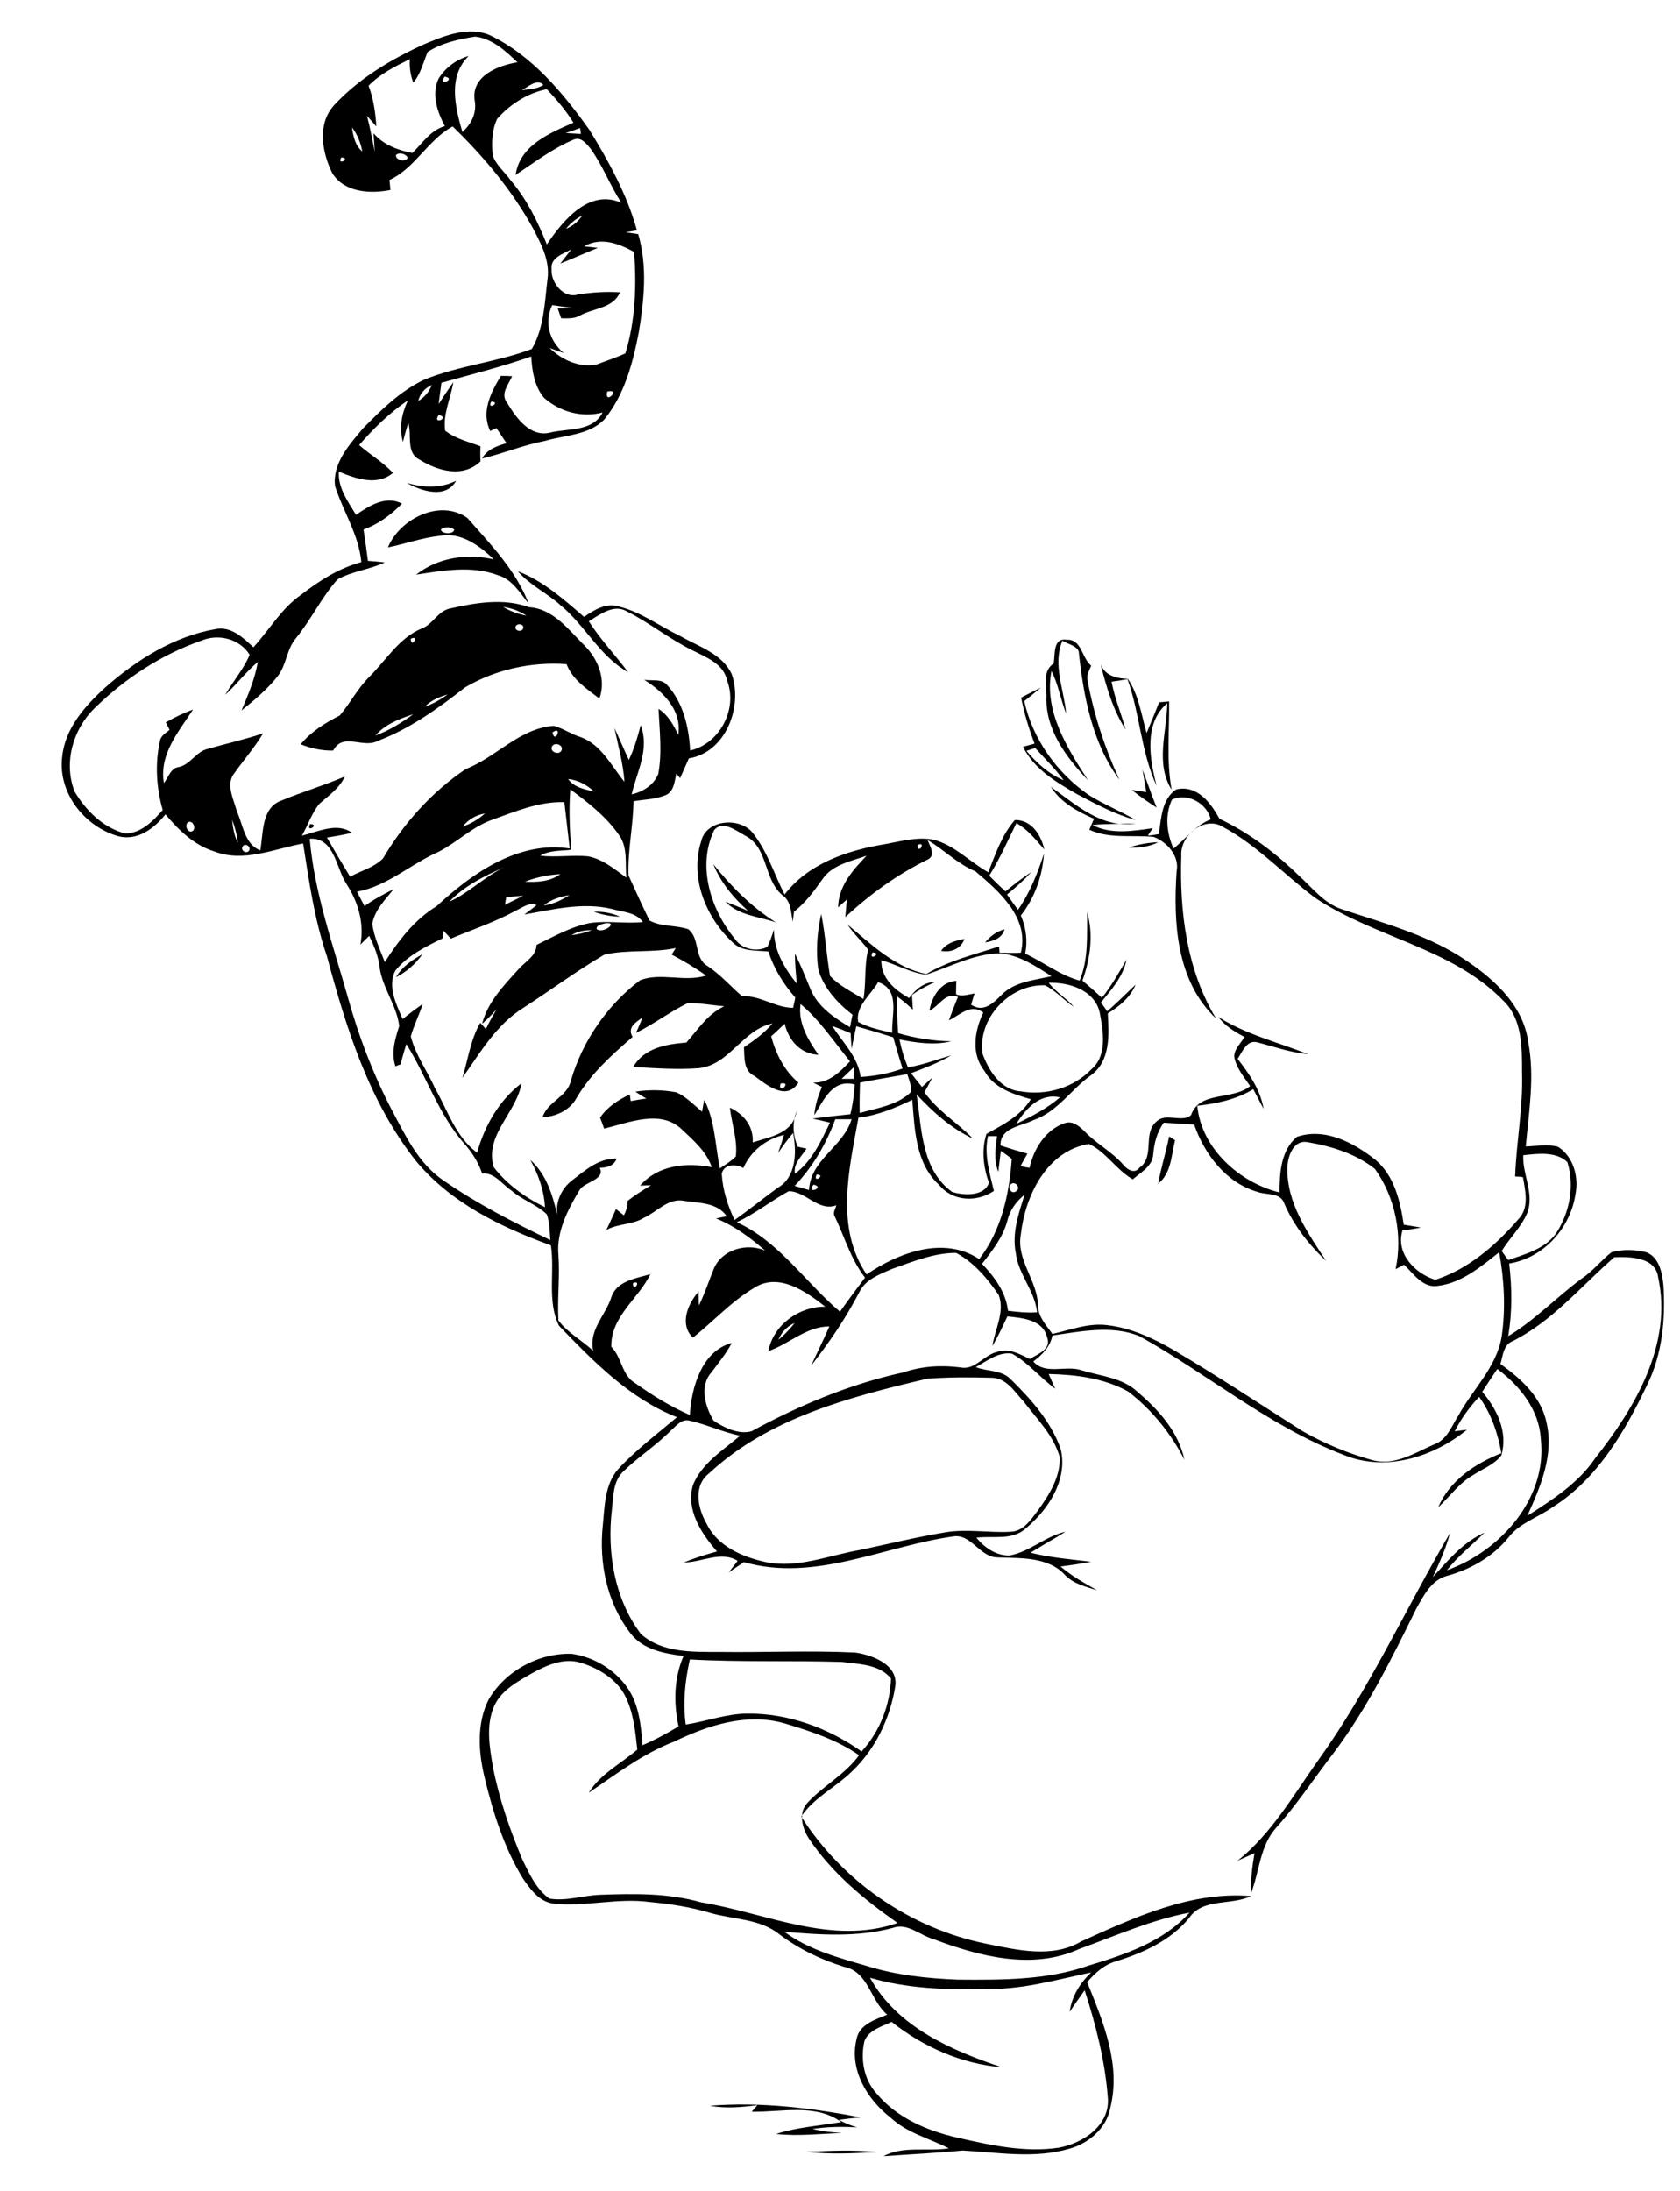 <?xml version="1.0" encoding="utf-8"?>
<!-- Generator: Adobe Illustrator 21.0.2, SVG Export Plug-In . SVG Version: 6.00 Build 0)  -->
<svg version="1.2" baseProfile="tiny" id="Layer_1" xmlns="http://www.w3.org/2000/svg" xmlns:xlink="http://www.w3.org/1999/xlink"
	 x="0px" y="0px" viewBox="0 0 537 700" overflow="scroll" xml:space="preserve">
<path d="M257.8,687.5c7.5-0.3,15-0.7,22.5,0.1C272.8,688,265.2,688.4,257.8,687.5 M226.9,672.8c16.2-1.3,32.4,0.7,48.2,3.7
	c-2.3,0.2-4.7,0.5-7,0.8c1.9,1,3.8,1.8,5.9,2.4c-4.8-0.3-9.6-0.2-14.3,0.5c3.1,0.8,6.3,1.1,9.5,1.3c-7,0.2-14.1,1.1-21.1,0.3
	c6.8-2.2,13.9-2.6,20.8-3.8c-8.2-6-19.1-3.1-28.6-3.3c0.6-0.7,1.2-1.4,1.8-2.1C237,673.3,231.9,673.7,226.9,672.8 M373.7,363.1
	c0.6,0.4,1.3,0.8,1.9,1.2c-1.2,4.8-1.2,10.6-5.4,13.9C371.1,373.1,372.7,368.2,373.7,363.1 M126.6,312.2c1.9-3.3,5.1-5.5,8.4-7.3
	C132.8,308,130,310.5,126.6,312.2 M300.8,303.8c1.7-2.5,4.6-3.3,7.5-3.8C307.1,303.2,304,304.4,300.8,303.8 M314.9,301.1
	c1.6-2,3.7-3.5,6.2-4.2C320.3,299.8,317.5,300.7,314.9,301.1 M189.8,291.3c2.9-0.1,5.8,0.4,8.4,1.6
	C195.3,292.8,192.5,292.3,189.8,291.3 M228,276.1c5.7,7.1,12.2,13.7,20,18.6c-5.5-1.9-11.9-2.2-16.1-6.6c2.4,0.9,4.8,1.9,7.2,2.9
	C234.4,286.8,230.4,282,228,276.1 M360.8,270.8c3-1,6.2-1.6,9.4-1.7C367.3,270.6,364,270.9,360.8,270.8 M99.1,263.3
	C102.5,263.4,97.6,266.3,99.1,263.3 M365.2,245.9c1.5,4,2.9,8.1,4.5,12.1c-2.7-1.7-5.4-3.6-7.9-5.6c1.5,0.2,3.1,0.4,4.6,0.7
	C366,250.7,365.6,248.3,365.2,245.9 M328.1,239.9c3.3,3.9,7.1,7.4,11.9,9.4c-2.7-3.7-6-6.9-9.1-10.3
	C330.2,239.2,328.8,239.7,328.1,239.9 M326.4,222.9c2.1-1.1,4.2-2.2,6.3-3.2c-1.8,1.5-3.5,2.9-5.3,4.3c2.7,12.2,10.4,22.9,20.6,30
	c4.8,3,10.1,5.1,15,8c-6.6-1.8-12.7-5.1-18.8-8.3c-6.6-3.8-13.7-8-17.2-15.1c1.2-0.3,2.5-0.7,3.7-1
	C328.9,232.9,327.4,228,326.4,222.9 M351.8,212.3c1.5,3.6,5.1,4.5,8.7,4.6c3.5,5.1,4.3,11.4,6,17.3c1.4-3.3,2.7-6.5,4-9.8
	c1.1-0.1,2.2-0.2,3.2-0.3c0.1,9.4-0.9,18.9,0.8,28.2c-5.3-8.4-1.5-18.5-1.4-27.6c-7.6,6.4-5.6,17.9-3.4,26.4
	c-5-10.8-5.3-23-9.3-34.1c-1.7,0.3-3.4,0.6-5.1,0.8c1,5.3,3.1,10.2,4.5,15.3C355.7,226.8,353.7,219.5,351.8,212.3 M336.8,212
	c0.5-2.8-0.3-8.3,4.1-7.6c4.9-0.3,4.8,5.8,7.9,8.3c-0.6,1.4-1.5,2.9-1.2,4.5c2,11,5.5,21.7,10.2,31.9c-8.7-11.7-11.5-26.8-13-41
	c-0.9-2-3.6-2.3-5.2-3.4c-3.2,7.6,0.5,15.6,1.2,23.3c-1.8-4.5-2.5-9.3-4.7-13.6c-2.5,12.7,5,24.6,11.7,34.9
	c-6.9-7.2-13.8-16.3-13.3-26.9C334.5,218.9,333.2,214.3,336.8,212 M120,235c4.4-1.6,8.4-4.1,12.1-6.8
	C127.6,229.7,123.1,231.4,120,235 M135.8,225.8c2.6-0.9,5-2.3,7.3-3.9C140.3,222.7,137.7,223.8,135.8,225.8 M131.3,204.1
	C131.4,207.5,134.3,202.6,131.3,204.1 M164.8,200.2c-0.4,1.4,2,1.9,2.4,0.6C167.7,199.4,165.3,198.9,164.8,200.2 M160.8,193.9
	c2.3,1.4,4.8,2.3,7.5,2.8C166,195.2,163.5,194.3,160.8,193.9 M143.5,194.5c8.4-1.9,17.3-3.5,25.6-0.5c7.8,0.5,12.6,7.2,17.7,12.2
	c4.4,4.4,7,10.9,4.8,17c-4-3.1-8.6-6-10.5-11c-11.3-0.8-22.7,1.7-32.4,7.4c-8.6,6.7-17.6,13.2-27.9,17.1c-4.8,2.6-11.1-2.9-14.3,3.1
	c-3.6,0.1-7.1-0.7-10.4-2c3.4-4.1,7.8-6.8,12.5-9.2c3.4-4,5.8-8.8,9.6-12.5c5.3-5.3,9.4-12.3,16.6-15.3
	C138.2,199.6,139.8,195.5,143.5,194.5 M140.9,169.2c0.3,1.5,4.1,1.6,4.3,0C144,168.3,142,168.2,140.9,169.2 M124,174.9
	c3.8-9.2,16.7-15.6,25.4-9.4c7.4,8.4,15.5,16.7,19.6,27.4c-2.8-3.5-5.3-7.8-9.8-9.1c-8.4-3.2-17.6-1.5-26.2-0.2
	c7.1-5.5,16.1-6.8,24.8-4.9c-4.5-4.4-10.6-8.8-17.2-7.5C134.9,171.8,129.5,173.8,124,174.9 M130,154.3c5.3,1.5,10.8,1.8,15.8-0.7
	C142.5,159.5,134.7,156.9,130,154.3 M314,635.4c-12.1,0.4-24.2-0.1-35.9-3.5c8.6,15.7,26,23.2,42.1,28.6
	c-12.9-1.1-25.1-6.5-35.2-14.5c-3.1,1.5-7.4,2.6-8.7,6.2c-1.3,5.7-0.2,12.2,3.9,16.7c6.5,7.8,16.2,11.9,25.9,14.1
	c10.5,2.4,21.5,4.8,32.3,3.2c7.8-1.4,16.6-7.2,15.7-16.2c-0.9-11.6-3.8-23-7.4-34.1c-1.6,2.3-3.2,4.5-4.8,6.9
	c0.7-5,3.3-9.2,6.9-12.6C337.3,632.6,325.9,636,314,635.4 M345,622.7c-14.9,6.8-31.9,2.4-46.5-3.1c-4.4-1.2-8.5-5.4-13.2-3.6
	c-11.3,3-23.1,2.2-34.6,1.2c7.8,5.8,17.4,8.3,26.6,11c9.3,2.9,19.1,3.9,28.8,4.3c14,0.1,28.5,0.2,41.9-4.5
	c11.6-3.5,23.9-7.6,32.2-16.9C368,613.4,356.6,618.5,345,622.7 M169.9,534.7c-4.5,2.6-9.6,5.3-11.9,10.3c-2.8,6.3-1.5,13.3-0.4,19.8
	c2,10.1,5.4,19.9,9.4,29.4c2.2,4.5,4.4,9.4,8.6,12.4c5.4,0.9,10.7-1,16.1-1.2c10.8-0.4,21.9-0.6,32.4,2.4
	c20.8,3.4,41.7,13.9,62.8,6.6c-10.7-7.5-21-16-28.3-26.9c-2.2-3.3-3.5-8.3-0.5-11.5c5.1-5.5,12-9,16.5-15.2
	c-7.2-5-15.6-7.7-23.9-10.2c-12-3.4-24.3,0.6-35.1,5.8c-10.1,3.9-18.6,10.4-27.4,16.4c3.6-6,10.3-9.3,15.5-13.8
	c-0.6-5.7-1.2-11.6-3.7-16.8c-2.7-5.6-8.5-9.1-14.2-10.9C180.2,529.5,174.6,532.1,169.9,534.7 M220.5,530.2
	c-1.5,6.8-2.3,13.8-1.3,20.8c6.6-1,13-3.5,19.8-3.5c13-0.1,25.8,4.6,36.4,12.1c5.8-6.3,9.1-14.8,9.4-23.3
	c-3.7-4.6-10.3-4.6-15.7-5.3C252.9,530.5,236.6,531.1,220.5,530.2 M296.4,440.5c-24.6,5.8-50.7,12.5-69.7,30.2
	c-5.2,4-3.7,11.2-0.8,16.2c3.5,7.2,11.5,10.6,18.9,12.2c10.3,2.1,20.2-2.2,30.2-3.9c9-1.9,18-4.1,27.1-5.6
	c6.9-1.2,13.9,0.2,20.9-0.2c4.1-0.1,6.5-3.8,8.7-6.7c3.6-5,7.4-10.9,7-17.3c-2-6.9-7.3-12.1-11.5-17.6c-2.9-3.1-5.5-7.6-10.3-7.6
	C310.1,440,303.2,440,296.4,440.5 M248.8,428.1c1.9-1.6,3.7-3.4,5.2-5.4C251.5,423.8,249.8,425.7,248.8,428.1 M200.3,411.3
	C200.8,411.8,200.8,411.8,200.3,411.3 M202.3,410C202.4,413.4,205.3,408.6,202.3,410 M483.5,428.5c-3,1.2-3.1,4.7-3.9,7.3
	c6.4,4.6,13,10.4,14.7,18.6c2.5,10.4-1.9,20.6-6.1,29.9c8-5.1,16.3-10.4,21.7-18.4c12.8-16.2,24.8-36.5,20.1-57.9
	c-0.9-6.4-9-6.5-14-6.3C505.5,410.8,496.3,422.1,483.5,428.5 M322,390c-1.4,5.3-4.8,9.6-8.1,13.8c4,4.2,7.6,9,8.3,15
	c3.1,0.4,6.2,0.7,9.3,0.5c-0.7-6.9-6-12.1-6.8-18.9c-1.3-6.4,0.9-12.7,2.8-18.7C324.9,383.8,322.8,386.6,322,390 M235.5,390.5
	c13.6,6.2,21.9,19.2,33,28.6c2.6-3.7,5.3-7.3,8-10.9c-4.6-5.9-6.6-13.2-9.8-19.8c-0.5-1.1,0.4-2.2,0.6-3.3
	c-5.7,2.1-9.7-4.5-15.2-4.5C246.4,383.7,241.4,387.8,235.5,390.5 M323.2,378.3c-1.5,1,0.2,3.5,1.6,2.3
	C326.4,379.7,324.6,377.2,323.2,378.3 M260,378.5C257.6,381.9,264,379.3,260,378.5 M328.3,375.2
	C328.8,375.7,328.8,375.7,328.3,375.2 M261,375.3C259.7,378.4,264.3,375.2,261,375.3 M486.9,369.1c-0.3,6.2,3.6,12.2,1.3,18.4
	c-1.9,4.5-5.6,8-8.2,12.2c0.7,1,1.4,2,2.1,2.9c5.4-1.9,11.6-3.5,15.2-8.4c4.4-6.6,6.1-15.3,3.7-22.9
	C497.3,367.8,491.5,368.6,486.9,369.1 M237.6,373.2c-2.4-1.4-6.2-1.3-6.9,1.8c0.3,5.2,1.9,10.2,4.1,14.8c4.7-3.3,9.1-6.9,13.8-10.3
	c6-3.4,6.1-11.6,4.9-17.5c-1.7,2-3.3,4.2-4.8,6.4c0.7-1.9,1.3-3.8,1.9-5.8C244.7,364,240,367.8,237.6,373.2 M372,358.7
	c-2.2,3-3.1,6.6-3.4,10.3c-0.3,3.7-4,5.6-6.5,7.8c-5.3-3-8.5-8.7-14-11.3c-13.5,2.2-20.4,16.5-21.8,28.9c-1.5,8.2,5.3,14.7,5.5,22.7
	c0,3.6,2.6,6.3,4.6,9.1c5.8-1.3,11.6-3.6,17.6-2.8c7.5,0.9,14.5,4.1,20.9,7.8c14.1,8.3,27.8,17.4,41.7,26.2c6.9,3.9,14.4,7,22,9.1
	c7.1,2,13.6-2.3,19.8-5c4.2-1.5,5.6-5.9,7.8-9.3c4.6-8.4,12.2-15.4,13.8-25.2c1.3-8.9,0.8-18.1-0.8-26.9
	c-5.7,4.5-11.8,9.7-19.3,10.7c-5,1-8-3.8-11.1-6.7c-0.9,0.5-1.8,0.9-2.7,1.4c2.3-10.9-0.1-22.9-6.6-32c-6.1-4.9-14-7.3-21.7-8.6
	c-4.4-0.7-6.2,4.6-6.3,8.1c-0.3,11.3,6.5,20.9,12.4,29.9c-5.6-5.3-10.4-11.4-13.4-18.4c-1.2-3.6-5.7-2.6-8.6-3.7
	c-10-2.9-16.9-12-20.2-21.5C378.5,359.1,375.2,358.9,372,358.7 M267,357.6c-2.9,7.9-7.2,15.2-13,21.3c1.5,0.4,3,0.9,4.6,1.3
	c0.5-9.8,11-13.8,13.6-22.6C270.5,357.6,268.7,357.6,267,357.6 M274.4,357.1c-3,16.5-7.5,35.1,2.6,50.1c10.2-7,24.7-12.4,36-4.9
	c7.1-9.2,9.6-20.7,10.4-32c-1.1-1-2.3-1.7-3.5-2.6c-0.3,2.2-0.5,4.5-0.8,6.7c-1.5-3.7-0.9-7.6-0.4-11.4c-0.7,0-2.1,0-2.9,0
	c-1.3,5.9,0.5,11.7,1.9,17.5c-5.4,3.7-13.2,3.4-17.5-1.9c-7.6-6.9-7.8-17.7-8.6-27.2C286.2,354,280.5,356.4,274.4,357.1
	 M324.8,359.1c4.9-2.4,9.9-4.9,14-8.5C332.3,349.2,328,354.2,324.8,359.1 M249.5,346.2C248.5,350.2,253.5,345.4,249.5,346.2
	 M274.9,345.9c-0.1,3.2-0.2,6.5-0.1,9.7c5.7-1.6,12.2-2.5,16.5-6.8c0-1.9-0.7-3.8-1.3-5.6C285,344.1,279.9,344.9,274.9,345.9
	 M269,344.7c1.3,0,2.6,0,3.9,0c0-1.3,0-2.5,0.1-3.8C271.6,342.2,270.3,343.5,269,344.7 M266,327.8c3.4,5.3,8.2,9.8,9.1,16.3
	c4.6-0.3,9.1-1.1,13.4-2.7c-1.1-3.3-2-6.7-3-10c-3.9-1.2-7.8-2.4-11.8-3.5c-0.5,2.4-1,4.8-1.5,7.2c-0.1-1.7-0.2-3.3-0.3-5
	C270,329.3,268,328.5,266,327.8 M335.2,314c2.3,3,5.6,4.9,8.1,7.7c-3.3-2.1-5.8-5.2-9.3-6.9c-11.3-0.4-21.7,10.7-19.9,22
	c2,5.4,5.9,11.5,12.2,11.9c8.1,1.4,16.8-1.1,22.5-7c5.3-4.5,3.8-12.3,2.7-18.3C349.8,316.3,341.7,313.8,335.2,314 M280.7,313.8
	c-2.3,4-7.3,7.7-6.4,12.7c3.4,1.9,7.2,2.6,10.9,3.5C284.9,324.3,287.9,316.3,280.7,313.8 M296,311.4c-5-0.6-9.5-3.3-14.3-4.6
	c-0.1,5.8,4.3,9.5,8.9,12.1c2-2.8,4.8-5.1,8.4-5.2c-2.6,1.2-5.2,2.5-7.5,4.2c0.1,1.5,0.2,3.1,0.3,4.7c-1.6-1.5-3.2-2.9-5-4.2
	c-0.2,3.9,0,7.8,0.3,11.7c5.5,1.6,11.2,2.5,17,2.6c-5.5,1.3-11.1,0.5-16.6-0.6c0.6,3,1.5,6,2.7,8.9c4.8-0.7,9.2-2.5,13.8-3.8
	c-4,2.4-8.4,4-12.8,5.7c1.2,1.5,2.3,2.9,3.5,4.4c1.1-1,2.2-2,3.3-3c-0.8,1.6-1.7,3.2-2.5,4.7c4.2,5.9,10.5,9.7,15.5,14.8
	c-7-3.3-12.8-8.5-18-14.1c1.6,10.8,1.5,24,11.3,31.1c3.6,1.2,10.4,1.5,11.8-2.9c-1.8-5.1-2.4-10.4-0.8-15.6
	c5.2-2.9,10.9-5.7,14.2-11.1c-5.6-1.6-11.8-3.5-14.8-9c-4.4-5.5-3.2-12.8-0.4-18.7c-4.1-3-7.4,0.8-11,2.5c0.9-2.5,1.9-5,2.9-7.5
	c-4.1-1.6-5.9,2.9-9.1,4.4c0.7-4.5,3.7-9.3,8.6-9.5c-0.1,1.4-0.1,2.9-0.1,4.3c1.9,0.8,4,0,5.9-0.3c-0.4,1.2-0.7,2.4-1.1,3.6
	c3.9,2.6,7-0.4,9.7-3.1c4.2-4.3,10.5-4.7,16-6c-5-3.2-10.2-6.7-16.3-7.3C311.5,304.6,303.8,308.9,296,311.4 M278.9,304.3
	C277.4,307.3,282.3,304.4,278.9,304.3 M182.7,298.8c2.2-0.3,4.4-0.8,6.5-1.6C186.9,297.2,184.6,297.5,182.7,298.8 M193.4,295
	c-0.9,0.3-2.8,0.5-2.7,1.8C192.6,298.6,198.1,294.4,193.4,295 M164.8,291c-6.6,3.6-13.8,6-20.7,8.9c-0.8-0.9-1.6-1.8-2.5-2.6
	c0,0.8,0,1.6-0.1,2.5c-5.5,2.7-11.3,5.5-15.2,10.4c-2.5,5.1,0.4,10.7,2.4,15.4c2.1-1.7,4.2-3.3,6.4-4.8c-1.1,3.5-2.8,6.8-3.8,10.3
	c1.5,6,5.3,11.1,7.8,16.7c4,7,6.6,15.5,13.4,20.5c2.4-8.6,7-16.7,14.2-22.2c-1.6,9.5-11.9,16.5-8.9,26.8c4.2,5.5,10.2,9.8,16.4,12.8
	c-0.3-5.4-2.1-10.4-4.7-15.1c5.1,4.5,7.1,11.1,8.6,17.5c-0.5-4.3,1.4-8.4,4.8-11c4.2-3.2,8.5-7.1,14.2-6.9c-0.9,2.4-3.2,2.9-5.4,2.9
	c1.9,3.9-4.9,4.4-6.5,7.2c-3.7,6.2-7.4,13.2-6.7,20.7c0.5,7-0.4,14,0,20.9c3,4,7.5,6.3,11.1,9.7c-1.5-6.8,4.1-11.4,5.9-17.4
	c1.8-5,8-5.8,12.4-7.1c-3.9,8-12.7,13.5-12.5,23.2c3.4,3.4,3.3,9.1,7.6,11.6c5.5,3.9,11.3,7.5,17.5,10.2c0.5-8.7,3.8-20.5,13.4-23
	c-1.8,3.4-4.2,6.3-6.5,9.4c-3.9,4.3-2,11,0.7,15.4c3.4,2.3,8,4.5,12.1,3.4c15.3-8.3,31.5-15.1,48.5-18.8c5.9-2,12.1-2.4,18.3-1.6
	c4.7,1,7.5-4.1,11.9-5c3.6-1.3,7.1,0.8,10.3,2.3c2.5-1.6,7-3.1,5.5-6.9c-1.3-5.7-7.9-6.2-12.7-6.7c-1.5,3.2-3,6.4-4.8,9.5
	c0.8-5.4,4.1-11,2-16.4c-3.6-5.2-7.9-10.4-13.6-13.4c-7.1,0-13.8,2.8-20.4,5.1c-3.9,1.7-8.5,3.3-10.5,7.4
	c-4.3,8.3-9.6,16.1-15.4,23.5c1.9-4.2,4-8.3,5.8-12.5c-7.4,0-12.8,5.6-19.5,7.9c1.6-8.4,9.8-14.3,18.2-14.2
	c-6.1-4.8-14.8-11-22.6-6.1c-7.3,4.3-13.1,10.7-19.7,16c-4.4-4.2-1.7-10.8,1.8-14.7c0,1.4,0,2.9,0.1,4.4c1.9-3.8,3.2-7.9,4.8-11.8
	c2.6-6.1,10.6-8.3,16.4-5.7c-4.7-4.1-9.8-7.9-15.7-10.3c0.8-0.2,2.5-0.5,3.4-0.7c-3-4.4-8.8-4.2-13.5-4.9c-5.2-1.1-8.7,3.5-13,5.4
	c-3.7,2.3-8.3,1.8-12,3.9c1.1-2.2,2.1-4.5,3.1-6.7c0.6,0.5,1.9,1.5,2.5,2c0.8-1.4,1.2-3,1.2-4.6c2.4-1.9,5-3.5,7.5-5
	c-1.2,0-2.4,0.1-3.5,0.1c5.8-6.6,14.7-7.4,22.9-5.9c-1.7-5-5.8-8.5-9.5-12c-6.8-6.6-17-2.2-24.9-0.3c-0.4-1.2-0.8-2.3-1.3-3.5
	c2.3-3.4,5.8-5.7,9.5-7.4c0.1,0.5,0.2,1.5,0.3,2.1c1.7-0.3,3.3-0.6,5-0.8c-1.2-0.7-2.3-1.4-3.5-2.2c4.3-0.7,8.8-0.6,13.1,0.2
	c3.1,1.4,5.6,4,8.2,6.2c0.2-1,0.5-2.9,0.7-3.8c3.5,6.8,3.5,14.6,5,21.9c1.8-1.2,3.6-2.3,5.1-3.8c0.6-5.3-1.3-10.4-1.9-15.6
	c4.5,2.1,7.6,6,7.3,11.1c5.6-1.8,12.9-2.8,14-9.9c-1.4,3.7-1.2,7.6,0.4,11.3c0.9,0.2,1.9,0.4,2.8,0.6c-1.6,2.5-4.3,4.8-3.7,8
	c5.5-4,8.3-10.4,11.2-16.3c-1.9-0.5-3.7-0.9-5.6-1.3c4-0.5,8.1-1,12.1-1.4c0.8-3.1,1.2-6.3,1.4-9.5c-7.1-1.9-9.9,5-12.9,9.8
	c0.2-3.1,1.2-6.1,2.4-9c-0.9-0.5-1.8-0.9-2.8-1.4c5,0.2,8.6-3.4,11.8-6.8c-5.1-6.2-9.6-13.1-15.8-18.3c-0.9,6.1,2.4,11.4,5.7,16.2
	c-5.7-0.2-9.5-4.6-10.8-9.9c-1.4,1.3-2.8,2.7-4.3,4c1.5,5.6,4.2,11,8.7,14.8c-3.8,6-10.1,0.8-14-2.1c-3.6-1.6-3.2-5.9-3.4-9.2
	c3.3-2.2,6.5-4.5,9.1-7.6c-9.6,2-13.7,13.3-23.6,14.3c-6.9,0.5-13.9,0-20.9-0.4c3.5-6.1,10.6-7.3,17-7.8c3.7-4.2,6.8-9.1,12.1-11.6
	c-3.9-0.3-7.8-1.1-11.7-1c-5.7,2.8-10.8,6.7-16.5,9.5c0.7-1.6,1.4-3.2,2.1-4.9c-2.2,1.5-5,3.2-3.2,6.2c-6.7,5.8-13.4,11.8-17.9,19.5
	c-2.2,4-6.5,5.9-10.9,6.2c1.6-5.1,8-6.5,9.1-11.8c3.7-12.6,11.6-24.1,22.1-32c6.6-2.6,14.2,0.7,21.1-1.5c-3.5-2.5-7.2-4.7-11-6.7
	c0.3-0.5,1-1.6,1.3-2.1c-7.5,1.6-15.4,0.4-22.8,2.1c-8.9,5.2-17.2,11.4-25.9,17c-8.6,5.3-13.8,14.3-19.5,22.4
	c1.8-5.9,2.6-12.2,5.7-17.6c0.5,0.5,1.4,1.5,1.8,2c1-2.1,2.2-4.2,3.4-6.3c-1.4,1.6-2.9,3.1-4.6,4.6c1.8-7,7-12.3,11.7-17.5
	c2.1-2.4,5.6-4.1,5.7-7.7c5.6-2.7,11.1-5.9,17.2-7c5.6-0.8,11.2,0.3,16.8-0.3c-2.3-3.2-6.6-3.2-10-4.2c-9.3-2.2-18.8,0.2-27.9,1.8
	c1.3-1,2.6-1.9,3.9-3C169.4,288.1,167.1,289.9,164.8,291 M173.8,289.3c3-0.4,5.7-1.7,8.2-3.3C179,286.5,176.1,287.4,173.8,289.3
	 M161.8,286.7c-0.1,0.6-0.3,1.8-0.4,2.4c1.9-1,3.9-1.9,5.8-2.9C165.3,286.3,163.5,286.5,161.8,286.7 M167.8,281.7
	c3.9,0.2,8,0,11.3-2.4C175.2,279.5,171.4,280.3,167.8,281.7 M143.6,288.1c6.3-2.8,11.1-7.9,17.4-10.9
	C154.7,279.9,148.4,283.1,143.6,288.1 M293.3,270C293.5,273.4,296.2,268.5,293.3,270 M77.6,270.4c-0.9,1.2,1.1,2.6,2,1.4
	C80.4,270.6,78.4,269.2,77.6,270.4 M99,268c1.5,17.4,7.5,34,12.2,50.7c3.4,12.2,7.9,24.1,13.7,35.3c4.5,8.4,8.7,17.7,16.9,23.2
	c10.7,7.4,22.4,13.4,34.1,19c-0.2-2.7-0.2-5.6-1.1-8.2c-3.3-3.2-7.9-4.6-11.3-7.6c-3-2-5.4-5.8-9.4-5.5c-1.2-3.5-3.2-6.7-5.7-9.5
	c-8.2-9.3-12-21.4-18.5-31.8c-0.7,2.1-1.3,4.3-1.9,6.5c-0.4,0.1-1.2,0.4-1.6,0.6c-1.5-4.4-0.1-8.7,1.2-12.9
	c-0.8-6.7-5.5-12.3-6.3-19c-0.4-3.5-1.8-6.7-3.3-9.8c-0.9,0.9-1.9,1.9-2.8,2.8c1.3-7-0.8-13.8-4.6-19.6
	C107.5,277.4,106.8,267.4,99,268 M228.3,265.2c-5.6,11.5-1.1,25.5,6.7,34.9c2.2,3.2,7,4.2,10.3,2.4c0.9-1.8,1.5-3.7,2.1-5.5
	c-0.1,6.6,3.3,12.3,7.3,17.3c-0.3-3.2-0.6-6.4-0.6-9.6c1.9,3.7,3.4,7.6,5,11.4c2.3,5.6,7.6,9.1,12.6,12.1c0.3-1.4,0.5-2.7,0.8-4
	c-4.8-3.7-9.1-8.4-10.9-14.3c-0.9-5.9-0.4-12.1,0.9-17.9c1.3,6.5,1.7,13.2,2.8,19.8c3,3.2,7,5.1,10.7,7.4c0.9-5.2,0.2-10.6,1.5-15.8
	c-2.1-2.8-4.7-5.1-6.6-8c7.6,6.3,15.2,13.8,25.2,15.8c7.2-4.3,15.3-6.2,23.2-8.8c0.1,0.5,0.2,1.5,0.2,2c2.3,0,4.5,0.1,6.8,0
	c2.8-11.1-6.9-19.6-14.5-26c-5.8-2.4-10-6.9-15.3-10c0.7,1.9,2.7,4.8,0.1,6.2c-9.7,4.7-18.5,11.1-26.4,18.4c0.2-1.9,0.3-3.7,0.5-5.6
	c-0.9,0.8-1.9,1.7-2.8,2.5c0.1-6.8,4.7-11.9,9.1-16.5c-5,1.8-10.9,2.8-14.1,7.5c-2.7,3.8-5.4,7.5-9.1,10.4c-0.1,1.1-0.3,2.1-0.4,3.2
	c-0.6-3-0.5-6.5-3.2-8.4c-6.2-5-4.5-15.3-12-19.1C235.3,265.4,231,262,228.3,265.2 M74.2,261.9c0.2,2.5,0.7,5.1,1.8,7.4
	C75.8,266.8,75.1,264.3,74.2,261.9 M60.1,262.7c-1,0.8-0.5,2.8,0.8,3C63,265.7,62,261.8,60.1,262.7 M147.9,264.1
	c2.6-0.9,5-2.3,7.1-4.2C152.2,260.4,149.7,261.8,147.9,264.1 M157.1,262c-6.3,2.3-11.1,7.2-17,10.2c-8.9,3.9-16.2,10.9-26,12.7
	c0.8,1.5,1.6,3.1,2.4,4.6c2.9-2.1,6.1-3.8,9.3-5.4c-2.6,3.3-6,6.6-6.8,11c0.5,4.3,2.5,8.3,4,12.3c4.4-6.9,9.4-13.5,16.6-17.9
	c11.4-10.6,26.2-20.9,42.5-18.4c-0.6-4.9-1.1-9.8-1.7-14.8C172.3,256,164.7,259.3,157.1,262 M374.6,255.5
	c-2.3,4.9-1.7,10.7,0.5,15.6c4-3.1,7-7.4,11.9-9.3C385.8,256.6,379.4,253.1,374.6,255.5 M182.3,252.2c-0.5,6.4-0.2,12.9,0.3,19.3
	c-3.3,0.4-7,0.1-9.9,1.9c5.1,0.6,10.2-0.3,15.3,0.2c4.7,0.9,8.4,4.1,12.2,6.8c-0.4-4.5,0.5-9.5-2.2-13.4
	C193.9,261,188.1,256.5,182.3,252.2 M181.6,248.9c1.9,2.7,5.3,3.3,8.3,4C187.6,250.8,184.8,249.2,181.6,248.9 M176.5,238.4
	c-1,1.7,2,3,2.9,1.5C180.4,238.2,177.5,236.9,176.5,238.4 M176.6,234C177.4,238,180,231.6,176.6,234 M212.3,231.3
	C212.8,231.8,212.8,231.8,212.3,231.3 M140.2,132.6C138,136,144.2,133.4,140.2,132.6 M157,128.3C155.5,131.3,160.4,128.4,157,128.3
	 M194.1,125.1C193.1,129.7,198.8,124,194.1,125.1 M133.7,128.1c2-1.2,3.5-2.9,4.3-5.1C135.8,124,134.2,125.8,133.7,128.1
	 M186.7,78.7c1.5,0.2,3,0.3,4.4,0.5c-4,1.6-8,3.4-12,5c1.2-1.5,2.3-3,3.5-4.5c-2.6,1.4-6.7,2.6-6.3,6.3c-0.3,4.3,3.9,9.5,8.4,8.1
	c4.5-0.7,9-1,13.5-0.7c-2.3,5.2-8.4,5-12.8,7.4c-1.8,1.1-4,0.9-6,0.9c-0.3-0.8-0.9-2.4-1.1-3.1c1.6-0.1,3.1-0.1,4.7-0.2
	c-2.2-0.3-4.3-0.6-6.5-0.9c-2.6,5.6-0.9,11.4,3.7,15.3c-1.5-0.5-3-1.1-4.5-1.6c3.9,3.8,9.4,6.3,14.9,5.3c3.1-1.2,6.3-2.2,9.3-3.6
	c3.2-10.4,3.6-21.6,2.8-32.4C197.8,77.8,192.1,75.6,186.7,78.7 M180.9,73.1c2.1-0.8,3.9-2.3,5.2-4.2C184,69.9,182.3,71.4,180.9,73.1
	 M109.1,50.3C107.4,53.1,112.5,50.6,109.1,50.3 M126.6,49.5c-0.4,1.7,3.4,2.5,3.7,0.8C129.6,49.1,127.6,48.6,126.6,49.5 M180.8,42.5
	c1.6,0.1,3.3,0.2,4.9,0.3c-0.1-0.5-0.2-1.4-0.3-1.9C183.9,41.5,182.4,42,180.8,42.5 M112.5,40.7c0.4,2.8,1,5.8,3.3,7.7
	C115.3,45.6,114.2,42.9,112.5,40.7 M158.9,38c-1.7,3.6-1.8,7.8-1.4,11.7c1.1,3.1,3.9,5.3,5.8,8c5.1,6,8.6,13.1,11.5,20.4
	c5.1-7.6,13.5-17.9,23.8-13.3c-3.6-5.6-6-12-9.9-17.4c-1.3-1.5-3-3.8-5.3-2.8c-6.7,2.8-12.6,7.3-18.6,11.3
	c1.4-9.5,10.8-13.3,18.5-16.7c-2.4-3.9-5.4-7.4-8.5-10.7C168.7,29.7,163,33.3,158.9,38 M166.8,28.8c2.3-0.3,4.9-0.3,6.9-1.7
	C171.6,25,168.8,27.8,166.8,28.8 M142.1,24.5C139.9,27.9,146.1,25.1,142.1,24.5 M136.7,16.6c-1.4,3.3-2.2,7-4.6,9.8
	c-0.9-2.4-1.3-5-1.1-7.5c-4.7,2.3-9.5,4.7-13.2,8.5c1.6,4.1,2.2,8.6,2.5,13c-1-1.1-2-2.3-3-3.4c1,3.8,1.7,7.7,2.5,11.5
	c-0.1-2-0.3-3.9-0.4-5.9c3.2,3.7,7.8,5.4,12.4,6.3c3.2-3.1,5.8-7.3,10.4-8.6c-2.4-4.5-4.4-10.2-2-15.2c2.2-3.5,5.7-6.1,9.6-7.2
	c-6.7,6.6-4.3,16.3-2,24.3c3-2.7,4.7-6.3,3.9-10.3c-1-7.7,7.6-11,13.7-12c-3.8-3.6-8.1-7.6-13.5-8.2
	C146.7,12.5,141.2,13.7,136.7,16.6 M135.9,14c6.5-2.7,14-5.7,20.8-2.7c13.4,6.5,23.2,18.3,31.7,30.2c6.2,10.1,12,20.6,15.2,32.1
	c-1.2,0.2-2.4,0.4-3.6,0.6c1.3,0.2,2.6,0.4,4,0.6c3,10.2,1.9,21,0.2,31.3c-1.9,9.9-4.6,20.1-11.1,28c-5,5-12.6,4.9-19,6.8
	c-6.8,1.3-13.3,4-20,5.6c1.6-3,4.8-4,7.8-4.9c-1.1-1.6-2.1-3.2-3.2-4.8c-0.5,0.2-1.5,0.7-2,0.9c-3-6.1,0.2-12.3,3.4-17.6
	c1.2,0,2.4,0,3.6,0.1c-1.1,2.6-3.9,5.6-1.6,8.5c2.9,4.8,7.3,11.1,13.8,9.5c5.7-1.4,13.6-0.2,16.7-6.4c-6.7,1.7-13.6-0.2-18.7-4.7
	c-3.1-3.7-3.8-8.5-4.1-13.2c-9.4,3.3-19.1,5.7-28.7,8.4c-0.3,2.3-0.6,4.5-0.9,6.8c1.5-2.3,3.1-4.7,4.7-7c-0.8,5.2-3.4,10.2-2.6,15.5
	c3.3,2.6,7.4,3.5,11.3,5c-0.1,1.6-0.1,3.2,0,4.8c-5.6,5.4-13.7,3.1-19.6-0.6c-4.3-2.2-2.3-7.9-3.5-11.7c-0.6,2-1.2,4-1.7,6.1
	c-1.3-4.5-0.4-9.1,1.6-13.3c-5.9,4-11,9-15.6,14.3c3.5,3.1,7.6,5.4,10.8,8.9c-5.1,4.3-11.9,1.8-17.3-0.4c-0.3,5.2,2.9,9.5,5.5,13.8
	c4.2-2.9,9.5-6.3,14.7-3.6c-3.5,3.6-7.6,6.6-12.3,8.3c0.5,3.3,1,6.7,1.4,10c1.8,0.1,3.6,0.3,5.4,0.5c-4.9,2.3-10.4,2.8-15.1,5.4
	c-5.1,5.7-8.4,12.8-13.3,18.8c-3,3.5-3,8.5-5.8,12.1c-3.3,4.2-7.5,7.7-11.6,11c2.1-5,4.3-10.1,5.2-15.5c-3.8,3.2-6.8,7.2-10.4,10.5
	c2.5-4.4,5.9-8.2,7.8-12.8c-3.1-5-9.8-6.8-15.2-4.6C51.8,209,40,216.7,30.2,226.3c-6.9,6.7-10,17.6-6.3,26.7
	c3.6,6,9.1,11.5,16.1,13.3c5,0,8.9-3.9,12-7.5c-2-7.1-2.5-14.7-0.9-21.9c0.2-1.8,1.9-2.7,3.1-3.7c-0.4-0.8-0.8-1.6-1.2-2.4
	c2.8-1.6,5.7-3,8.7-4.1c-4.6,7.1-10.9,14.3-9.3,23.5c1.4-1.8,2.1-4.7,4.6-5.1c3.8-0.7,5.6-4.9,9.3-5.8c5.9-1.7,11.9-3,17.8-5
	c-2.7,4.5-6.1,8.4-9.1,12.6c-3,3.6-0.3,8.4,0.7,12.3c2,4.4,2.5,10.6,7.5,12.5c1-5.5,0.3-13.6,6.7-15.9c6.7-2.8,13.6-4.8,20.3-7.7
	c-1.7,3.8-5.2,6.1-8.2,8.8c-2.4,3-3.6,6.8-5.5,10.1c5-1.2,11.3-4.4,16-0.9c-2.6,0.6-5.3,1.1-8,1.5c2.4,4.2,4.9,8.4,7.4,12.5
	c3.5-1.9,7.6-2.9,10.5-5.8c6.6-11.2,15.6-21.3,26.5-28.6c9.8-3.8,17.1-13,28.1-13.8c3,0.8,5.6,2.7,8.6,3.6c6.6,2.4,9.8,9.2,14,14.3
	c-0.4-5.8-2-11.5-3.2-17.2c1.6,3.4,3,6.8,4.6,10.2c1.7-3.5,2.8-7.3,3.8-11.1c2.9,7.7-1.2,14.8-2.9,22.1c3.6-0.8,7.1-3,8.5-6.5
	c1.3-6.9,0.4-13.9,0.1-20.8c3,1.9,4.8,5.1,6.3,8.3c1.2-7.9-4.8-13.8-10.9-17.6c2.4,0.4,5.4-0.4,7.2,1.5c5.3,5.7,7.1,13.6,7.5,21.1
	c9.5-2.2,15.3-13.3,11.8-22.4c-1.1-5.3-6.5-7.3-10.8-9.5c-7.5-3.6-13.9-8.9-21.3-12.6c-4.2-2.4-8.6,1.1-12.1,3.2
	c3.7,5.8,8.5,10.8,12.6,16.3c-9.1-5.1-13.7-14.9-21.6-21.4c-4.3-3.9-9.8-6.4-13.7-10.9c8.1,3.1,14.7,9,21.2,14.6
	c3.3-2.3,7.1-4.6,11.2-3.3c7.1,1.8,13,6.3,19.5,9.4c5.9,3.4,13.4,5.6,16.5,12.2c3.6,10.4-1.9,25-13.7,26.9c-0.9,2.1-1.9,4.2-2.8,6.3
	c-0.3-0.3-0.9-1-1.2-1.4c-0.6,2.4-0.7,5.4-3.1,6.7c-3.3,1.5-7.1,1.5-10.6,2.1c-0.1,7.9-1.9,15.8-1.6,23.7c2.2,4.8,4.4,9.7,6.7,14.4
	c3.8,2.1,8.4,1.4,12.4,2.8c3.8,2.9,1.8,9.2,6.1,11.7c4.1,2.7,7.4,6.5,11.1,9.7c5.9-0.3,10.6,3.7,16.3,3.7c0.2-0.8,0.6-2.5,0.7-3.3
	c-3.8-4.3-6.8-9.2-8.6-14.7c-3.8-0.4-8.3,0.1-11.3-2.8c-8.6-7.9-13.9-20.7-10.2-32.3c1.6-7.3,12.9-8,16.8-2.4
	c4.5,5.8,6.6,12.9,9.9,19.3c7.3-9.6,19.4-13.9,31-15.9c5.5-0.9,11.1-2.7,16.7-1.6c6.7,1.8,11.5,7.1,17.4,10.4
	c2.3-5.8,4.3-11.9,8.5-16.7c5.3-0.1,8.4,4.8,9.4,9.4c-2.7-3.1-5.3-6.4-8.9-8.4c-2.8,5.6-5.3,11.4-8.7,16.8c1.7,1.7,3.4,3.4,5.2,5
	c2.7-2.2,5.4-4.3,8.3-6.2c-2.4,2.6-5.1,5-7.8,7.2c1.1,1.6,2.3,3.3,3.5,4.9c3.8-5.5,6.3-11.7,8.3-18c-0.5,7.2-2.9,14.1-7.4,19.8
	c1.7,3.9,2.2,8.1,1.4,12.2c5.9,2.7,11.1,6.9,17.4,8.6c2.9-6.9,2.3-14.5,2.4-21.9c2.1,7.3,1,14.9-1.5,21.9c2.1,1.8,4.2,3.6,6.2,5.5
	c3.1-3.8,5.4-8,7.9-12.2c-1.1,5.4-4.8,9.6-8.2,13.7c0.7,0.9,1.4,1.9,2,2.8c3.2-2.7,6.1-5.7,9.1-8.5c-1.7,4.1-5.2,6.9-8.9,9.2
	c0.4,6.8,0.9,15.1-5.3,19.7c-6.4,4.5-10.8,11.8-18.5,14.4c-4,2-10.6,2.3-10.5,8.1c2.8,0.9,5.7,1.8,8.6,2.6c-0.7,1.3-1.5,2.6-2.2,4
	c1,0.2,1.9,0.4,2.9,0.5c1.3-6,5.1-12.1,11.1-14.2c2.6-1,4.8,0.9,6.5,2.6c3.8,4,8.8,6.5,12.4,10.7c1.2,1.5,3.6,3,5.1,0.9
	c5.1-3.5,0.9-11,5.5-14.8c3-2.9,8.1,0.5,11-2c2.8-7.9,13.2-4.6,18.9-9.3c-2-3-4.5-5.8-5.1-9.5c0.1-2.4,2.1-4.2,3.3-6.2
	c-3.1-1.6-6.2-3.5-8.4-6.4c8.8,5.6,19.1,8.1,28.7,11.9c-5.6-0.5-10.9-2.4-16.3-3.8c-3.3-0.8-4.7,3.1-6.2,5.3c3.7,4.8,7.3,9.9,8.3,16
	c-1.1-2.1-2.2-4.2-3.3-6.3c-5.4,3.3-11.7,4.6-17.9,5.3c1.3,13.6,13.4,24.5,26.3,27.7c0-6.2,0.4-13.5,5.6-17.8c9-3,18.1,1.9,25.1,7.4
	c6,5.1,7.9,13.2,9,20.7c1.8,0.3,3.7,0.6,5.5,0.9c-1.9,0.4-3.9,0.7-5.9,0.9c-2.3,7.4,4.1,13.9,10.5,15.8c10.5-3.4,19.3-11,26.4-19.2
	c3.7-3.7,2.4-9,1.6-13.6c-0.6-0.1-1.9-0.2-2.5-0.2c0.4-11.2,2.6-22.3,2.2-33.5c0-7.8,0.1-16.9-6-22.7
	c-16.4-16.9-41.2-20.1-60.2-32.9c-9.9-7.4-18.4-16.7-29.4-22.6c-5.9-3.7-13.8,2.8-13.3,9.2c-0.6,17.8,1.7,36.5,11.1,52
	c-12.7-11.9-13.7-30.8-12.6-47c1-4.9-3.1-9.4-7.3-11c-6.9-0.7-14.1,0.7-20.6-2.3c0.5-1.2,1-2.4,1.5-3.5c-5.3-2.3-10.6-5.2-13.8-10.2
	c8.2,5.8,16.3,13.4,27.2,11.7c-4.6,0.2-9.3,0-13.9,0.5c6,3.1,13,1.9,19.3,1c-0.6,0.8-1.1,1.6-1.6,2.4c1.2-0.1,2.3-0.3,3.5-0.5
	c0.8-5,0.9-11.2,5.6-14.3c6.7-1.5,11,4.3,13.8,9.4c9.3,4.4,17.7,10.7,25.1,17.9c4.4,3.9,8.2,9.1,14,11c12.9,4.3,26.2,7.8,37.8,15.1
	c9.9,6.3,20.2,15.1,21.8,27.4c2.1,11,0.2,22.3-0.8,33.3c3.4-0.1,7-0.8,10.3,0.1c4.9,3.1,6.7,9.6,5.6,15.1
	c-1.6,10.8-10.1,20.4-21.2,22.2c0.9,7.7,1,15.5-0.3,23.2c8.5-5.1,15.5-12.5,23.5-18.4c3.6-2.4,6.2-5.8,9.5-8.4c3.6-1,7.5-0.9,11.1,0
	c4.1,1.5,5.1,6.5,5.5,10.4c0.7,10.8-0.3,22.1-5.2,32c-7.1,14.8-15.8,29.9-30,38.9c-4.7,3.4-10.7,5.1-14.3,9.8
	c-5,6.2-12.1,10.2-19.7,12.3c-4.9,1.3-7.4,6.2-9.7,10.3c-7.9,16-15.8,32.1-26.6,46.4c-6.1,7.9-11.6,16.3-18.3,23.8
	c-5.2,5.8-5.3,13.9-8,20.9c-0.2-4.3,0.4-8.6,1.1-12.8c-1.8,0.8-3.6,1.6-5.4,2.4c10.8-8.6,17.8-20.9,25.7-32
	c16.4-22.8,28-48.5,42.2-72.7c-1.3,4.9-3.4,9.5-5.5,14.1c4.9-5.4,9.7-11.2,16.5-14.2c-4,4-8.5,7.5-12,12c17.1-6.1,32.2-23,30-42
	c-0.5-9.2-6.7-17-13.9-22.3c-1.6,2.4-3.3,4.9-4.8,7.3c4.7,5.5,8.3,12.9,6.1,20.3c-2.2,2.9-5.8,4.2-8.7,6.1c-4.6,2.5-7.7,7-11.5,10.5
	c3.7-8.6,11.8-14,20.2-17.3c-1.1-6.4-3.3-12.7-7.1-18c-3.1,3.3-5.8,7-7.8,11c1.3-0.2,2.6-0.3,3.9-0.5c-10.8,8.8-26.1,13.6-39.5,8
	c-23.6-9-43.2-25.7-65.2-37.9c-8.8-3.6-18.7-1.5-27.8-0.2c-0.7,3.6-3.3,6.2-6.1,8.3c3.8,4.4,10.4,1.1,15.4,2.8
	c6.1,1.9,13,2.3,17.9,6.9c6.8,5.8,13.1,12.8,15,21.7c-4.3-8.4-10.4-16-18-21.8c-7.7-4.3-16.7-5.4-25.4-5.6c0.7,1.6,1.4,3.1,2.1,4.7
	c-4.8-3.5-8.6-8.3-13.8-11.2c-4.3-0.7-8.1,2.4-11.6,4.3c3.8,1.5,8.4,0.8,11.4,4.1c6.4,6.3,12.6,13.3,15.7,21.9
	c2.5,9.8-3.9,19.6-11.2,25.6c-4.3,3.9-10.5,2.2-15.7,2.9c2.6,3.2,6.4,5.8,10.6,5.7c6.5-1.2,11.5-6.2,17.9-7.6
	c-3.7,2.3-7.5,4.4-11.2,6.7c6.4,1.6,12.9,2.1,19.4,2.9c-3.3,0.6-6.5,1.1-9.8,1.5c3.5,3,7.6,5.3,11.7,7.6c-3.5-1.1-7.4-2-10.1-4.7
	c-5.4-6.1-14.3-5.5-21.8-5.8c-5.7-0.1-8.3-7.6-14.1-6.7c-22.1,3.1-44.3,14.7-66.9,8.2c-1.6,1.1-3.3,2.2-4.9,3.3c1-1.3,2-2.5,2.9-3.7
	c-5.4-3.3-11.4,0.5-17.2,0.5c3.4-1.4,7-2.5,10.6-3.5c-5-5.7-10-13.3-7.7-21.2c2.8-7,9.6-11.1,15.1-15.8c-5.6-1.1-10.7-3.6-16.2-4.8
	c-2.6-0.7-4.3,1.8-6,3.2c-4.6,4.7-10.3,8.3-15,12.9c-3.5,3.1-3.3,8.1-3.8,12.3c-1.6,13.7,0.8,28.6,9.3,39.8c6.7,6,16.4,5.7,24.8,5.7
	c14.6,0.2,29.2-0.5,43.7,0.2c5.6,0.8,14.1,4,12.7,11.2c-1.7,10.1-6.4,19.8-13.8,26.8c-5.2,5.1-12.1,8.3-16.2,14.4
	c13.2,20.7,34.9,35.7,59,40.6c9.9,2,21.2,4.8,30.5-0.7c17.1-7.7,35.1-16.1,54.3-14.5c-6.4,3.1-15.4,0.5-19.8,7
	c-5.9,7.2-14.6,11.1-23.2,13.8c-3.8,1-6.8,3.7-9.4,6.7c5.1,12.6,10.9,26.3,7.4,40.2c-1.2,6.5-6.9,11.3-13,13
	c-11.1,3.3-22.9,1.2-34.2,0.6c-8.4,0.8-16.9,1.2-25.3,1.8c6.3-3.4,14-1.4,20.9-2.5c-6.2-3.2-13.4-4.9-18.6-9.8
	c-7.5-5.8-13.3-15.3-10.9-25.1c0.9-4.7,5.9-6.2,9.8-7.8c-5.4-4.5-6-13.8-13.8-15.3c-7.4-2.3-14.5-5.7-20.7-10.4
	c-6.2-5-14.7-4.7-22-6.8c-6.3-1.9-12.9-2.9-19.4-3.5c-10.3-1.4-20.5,1.6-30.8,0.5c-4.6-0.6-7.4-4.6-9.8-8.1
	c-6.1-10-9.6-21.3-12.3-32.6c-1.9-8-2.4-17,1.4-24.5c5.3-9.1,15.9-14.9,26.5-14.6c7.2,1,14,5.1,18.1,11.2c3.5,5.3,4.1,11.8,4.6,18
	c4-1.7,7.8-3.8,11.5-6c-1.6-7.5-1.5-15.4,1.6-22.5c-6.2-0.8-13-2-17-7.3c-7.5-9.7-10.1-22.5-8.8-34.5c0.6-6.1,0.6-12.9,4.8-17.8
	c5.7-6.2,12.5-11.3,18.9-16.7c-15.1-5.9-26.7-17.8-37.7-29.2c-3.9-7.8-1.3-17.2-2.6-25.7c-15.9-5.8-31.9-13.5-43-26.8
	c-15.1-19-22.4-42.5-28.6-65.6c-4-11.7-5.7-23.9-7.6-36c-9.3,1.7-19,6.2-28.5,2.5c-6.4-2-11.3-6.8-15.5-11.8c-3.6,4.5-8.9,8.5-15,7
	c-10.8-3-19.5-13.9-18-25.5c0.9-9,7.3-16.2,13.8-22.1c10-8.8,21.9-16.3,35.2-18.6c4.9-1,8.8,2.7,12.1,5.8
	c5.1-5.5,8.9-12.4,15.3-16.8c5.8-4.5,12.1-8.5,19.2-10.4c-0.8-8.8-5.8-16.1-8.4-24.3c-0.9-7.2,4.6-13.3,9-18.5
	c5.8-5.9,11.9-11.9,19.5-15.5c11.1-4.5,23.3-5.6,34.4-9.8c3.9-6.7,4.1-14.7,5-22.2c0.9-5.9-2-11.3-4.6-16.3
	c-6.7-12.2-15.8-23-25.7-32.6c-7.9,4.3-12.1,13.4-20.2,17.1c0.1,1.1,0.2,2.1,0.3,3.2c-6.5,1.3-14.8,0.8-18.6-5.4
	c-3.3-6.7-4.9-15.8,0.7-21.8C114.8,25,125.2,18.8,135.9,14"/>
</svg>

